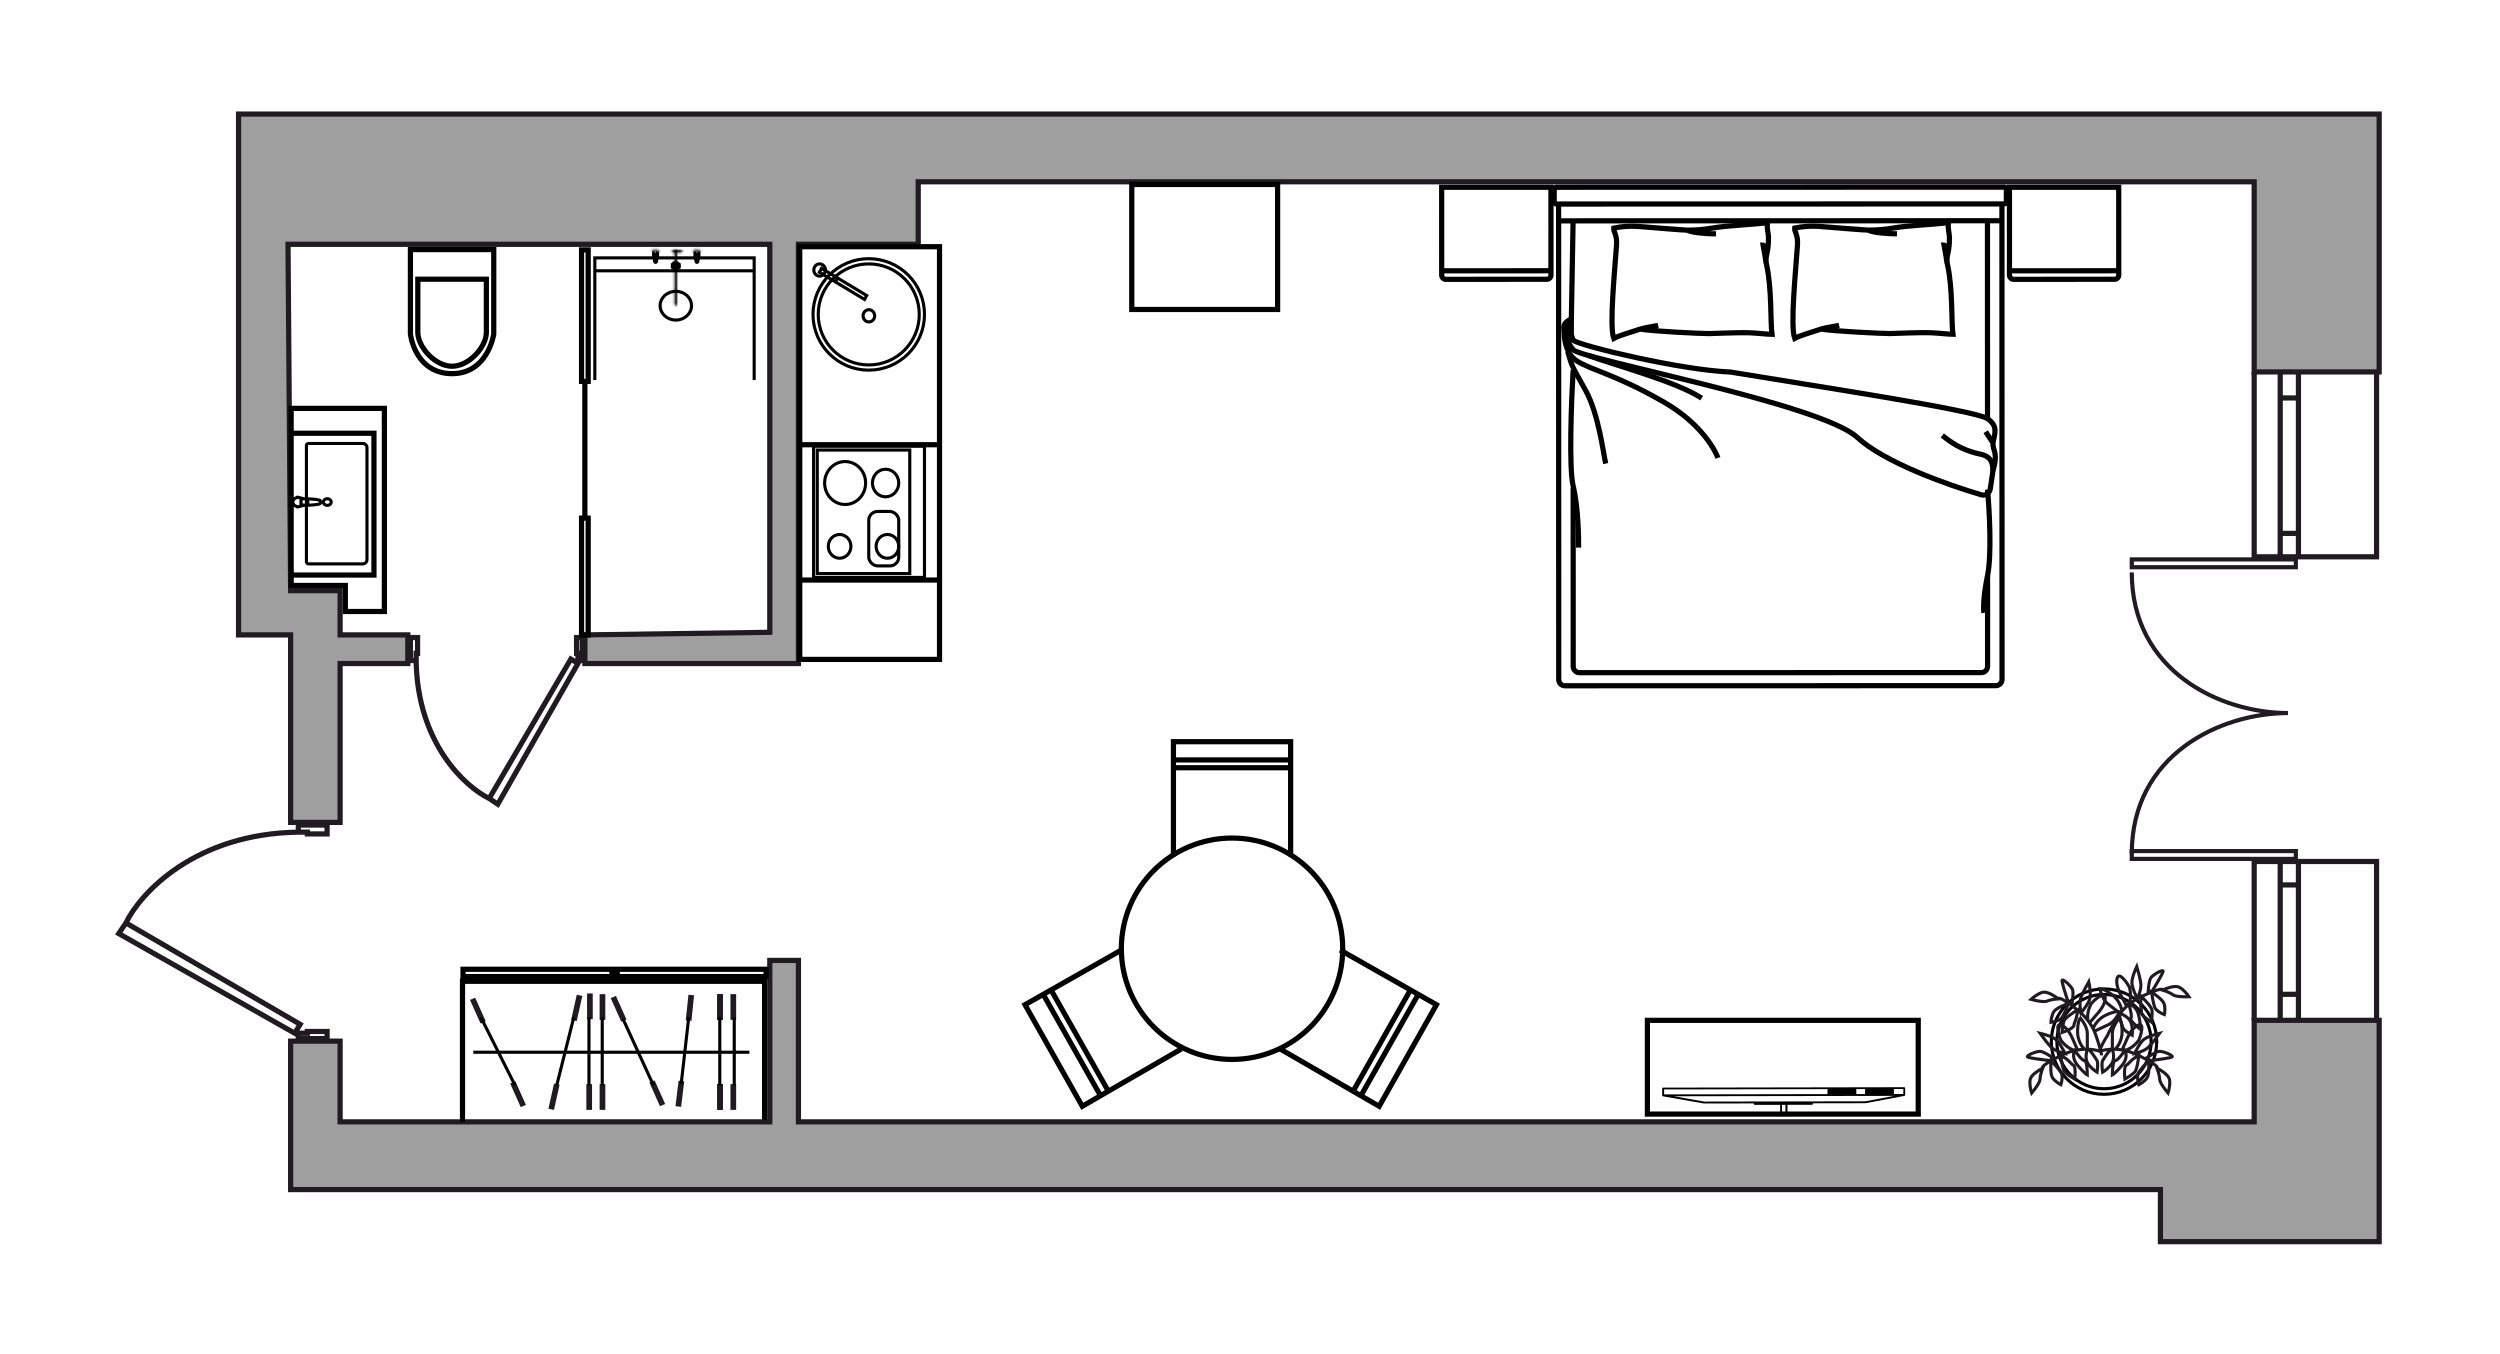 <?xml version="1.0" encoding="UTF-8"?>
<svg xmlns="http://www.w3.org/2000/svg" width="1200" height="650" viewBox="0 0 1200 650" fill="none">
  <g id="Room-2_205_k2">
    <g id="wall">
      <g id="Vector 1">
        <path d="M114.5 304.754H139.5V394.753H163.25V318.504H195.75V304.754H163.25V283.505H139.5L138.25 117.265H369.5V303.504L280.75 304.754V318.504H383.25V117.265H440.75V87.265H1082V178.515H1142V54.765H1082H440.75H114.5V304.754Z" fill="#9F9F9F"></path>
        <path d="M383.25 538.499H1082V489.752H1142V596H1037V570.999H997H150.75H139.5V538.499V499.751H163.25V538.499H369.5V461.002H383.25V538.499Z" fill="#9F9F9F"></path>
        <path d="M114.5 304.754H139.5V394.753H163.25V318.504H195.75V304.754H163.25V283.505H139.5L138.25 117.265H369.5V303.504L280.75 304.754V318.504H383.25V117.265H440.75V87.265H1082V178.515H1142V54.765H1082H440.75H114.5V304.754Z" stroke="#1F1B20" stroke-width="2.5"></path>
        <path d="M383.25 538.499H1082V489.752H1142V596H1037V570.999H997H150.75H139.5V538.499V499.751H163.25V538.499H369.5V461.002H383.25V538.499Z" stroke="#1F1B20" stroke-width="2.5"></path>
      </g>
      <path id="Vector 7" d="M1140.75 489.767V413.517H1082V489.767M1103.25 489.767V477.267M1103.25 413.517V424.767M1094.5 489.767V477.267M1094.5 413.517V424.767M1103.25 477.267H1094.5M1103.25 477.267V424.767M1094.5 477.267V424.767M1094.5 424.767H1103.25M1140.75 178.517V267.267H1082V178.517M1103.25 178.517V191.017M1103.25 267.267V256.017M1094.5 178.517V191.017M1094.5 267.267V256.017M1103.25 191.017H1094.5M1103.25 191.017V256.017M1094.5 191.017V256.017M1094.5 256.017H1103.25" stroke="#1F1B20" stroke-width="2.5"></path>
      <g id="Group 11">
        <path id="Union" fill-rule="evenodd" clip-rule="evenodd" d="M1103 267.517L1103 268.517L1103 272.267L1103 273.267L1102 273.267L1023.25 273.267L1022.25 273.267L1022.25 272.267L1022.25 268.517L1022.25 267.517L1023.25 267.517L1102 267.517L1103 267.517ZM1101 269.517L1024.25 269.517L1024.25 271.267L1101 271.267L1101 269.517ZM1103 407.517L1103 408.517L1103 412.267L1103 413.267L1102 413.267L1023.25 413.267L1022.25 413.267L1022.25 412.267L1022.25 408.517L1022.25 407.517L1023.25 407.517L1102 407.517L1103 407.517ZM1101 409.517L1024.25 409.517L1024.25 411.267L1101 411.267L1101 409.517Z" fill="#1F1B20"></path>
        <path id="Vector 23" d="M1023.25 274.766C1023.25 322.266 1065.75 342.267 1098.25 342.267C1065.75 342.267 1023.25 362.266 1023.25 409.766" stroke="#1F1B20" stroke-width="2"></path>
      </g>
      <path id="Vector 409" d="M199.75 317.052V313.603H200.438V306.017H197V317.052H197.688H199.75ZM199.75 317.052C200.3 356.776 223.354 377.741 234.812 383.258M234.812 383.258L238.938 386.017L277.438 318.431L274 316.362L234.812 383.258ZM279.5 306.017H276.75V313.603H277.438V317.052H279.5V306.017Z" stroke="#1F1B20" stroke-width="2.5"></path>
      <path id="Vector 378" d="M143.207 399.434H147.517V400.288H157V396.017H143.207V396.871V399.434ZM143.207 399.434C93.552 400.117 67.345 428.76 60.448 442.996M60.448 442.996L57 448.121L141.483 495.955L144.069 491.684L60.448 442.996ZM157 498.517V495.1H147.517V495.955H143.207V498.517H157Z" stroke="#1F1B20" stroke-width="2.5"></path>
      <g id="Group 581">
        <g id="Group 570">
          <g id="Group 524">
            <g id="Group 67">
              <path id="Vector 65" d="M960.926 97.885L960.985 326.115C960.985 327.772 959.642 329.115 957.985 329.116L751.191 329.169C749.534 329.169 748.191 327.826 748.19 326.169L748.132 97.939M960.926 97.885L748.132 97.939M960.926 97.885L962.057 97.885C962.609 97.885 963.057 97.437 963.056 96.884L963.055 90.818C963.055 90.266 962.607 89.819 962.055 89.819L747.019 89.873C746.466 89.874 746.019 90.321 746.019 90.874L746.02 96.94C746.021 97.492 746.468 97.94 747.021 97.939L748.132 97.939" stroke="black" stroke-width="2.5"></path>
              <path id="Vector 67" d="M960.929 105.95L748.134 106.005" stroke="black" stroke-width="2.5"></path>
              <path id="Vector 68" d="M755.085 106.003L754.229 154.4L754.23 160.201C754.23 160.515 754.279 160.826 754.376 161.124L755.099 163.362M953.982 105.952L954.007 200.954M755.117 234.166L755.139 319.893C755.14 321.55 756.483 322.893 758.14 322.893L951.038 322.843C952.695 322.843 954.037 321.5 954.037 319.843L954.026 276.238" stroke="black" stroke-width="2.5"></path>
              <path id="Vector 63" d="M809.804 110.471C814.427 110.47 817.944 110.144 821.963 109.474C830.359 108.075 838.167 108.091 848.428 106.876C847.931 109.379 848.889 112.253 848.889 114.046C848.891 122.126 847.061 122.478 847.931 126.959M809.804 110.471C807.463 110.471 794.17 109.303 786.353 108.684M809.804 110.471C812.12 111.665 818.837 112.261 823.701 112.26M809.804 110.471L797.644 109.578L786.353 108.684M795.919 156.182C794.132 156.603 789.081 157.359 787.234 157.977M787.234 157.977C780.903 160.093 777.426 160.961 774.592 162.461C772.436 156.38 775.032 130.696 775.932 117.649C776.284 112.55 774.378 111.327 774.578 109.486C778.536 108.686 781.998 108.424 786.353 108.684M787.234 157.977C793.644 159.041 816.05 160.125 820.444 160.124C823.213 160.124 833.996 159.495 840.216 159.756C843.866 159.91 848.784 160.483 850.545 160.483C849.757 154.657 850.539 138.61 847.931 126.959M847.931 126.959C847.158 125.167 847.153 117.631 846.285 117.631L847.931 126.959Z" stroke="black" stroke-width="2.5"></path>
              <path id="Vector 69" d="M896.658 110.449C901.281 110.448 904.798 110.122 908.818 109.452C917.213 108.054 925.021 108.069 935.282 106.854C934.785 109.357 935.743 112.231 935.744 114.024C935.746 122.104 933.916 122.456 934.785 126.937M896.658 110.449C894.317 110.449 881.024 109.281 873.207 108.662M896.658 110.449C898.975 111.643 905.692 112.239 910.556 112.238M896.658 110.449L884.498 109.556L873.207 108.662M882.773 156.16C880.987 156.581 875.936 157.337 874.088 157.955M874.088 157.955C867.758 160.071 864.28 160.939 861.446 162.439C859.29 156.358 861.887 130.674 862.787 117.627C863.138 112.528 861.233 111.306 861.433 109.464C865.39 108.664 868.853 108.402 873.207 108.662M874.088 157.955C880.499 159.019 902.905 160.103 907.299 160.102C910.067 160.102 920.851 159.473 927.07 159.734C930.72 159.888 935.639 160.461 937.399 160.461C936.612 154.635 937.394 138.588 934.785 126.937M934.785 126.937C934.013 125.145 934.008 117.609 933.139 117.609L934.785 126.937Z" stroke="black" stroke-width="2.5"></path>
              <g id="Group 66">
                <path id="Vector 71" d="M956.613 212.605C957.481 208.124 959.217 204.538 954.004 200.955C948.051 196.861 868.014 184.844 830.665 178.58C807.214 177.69 759.267 166.23 755.097 163.363C751.757 161.067 752.652 156.89 754.033 154.244C754.234 153.86 753.743 153.306 753.358 153.505V153.505C752.2 154.103 750.058 155.836 750.753 157.987C751.622 160.675 751.623 163.364 755.098 167.844C758.574 172.325 874.096 193.805 891.471 209.933C904.325 221.864 934.51 232.667 951.116 237.53C953.014 238.086 955.044 236.656 955.312 234.696C955.701 231.858 956.265 228.226 956.617 226.049C959.22 217.086 956.614 217.086 956.613 212.605ZM956.613 212.605L953.138 207.229" stroke="black" stroke-width="2.5"></path>
                <path id="Vector 72" d="M750.751 157.986C750.752 162.169 751.275 169.637 756.834 173.221C763.784 177.7 775.075 179.49 798.53 192.928C817.293 203.678 823.724 217.12 824.593 219.808" stroke="black" stroke-width="2.5"></path>
                <path id="Vector 73" d="M762.046 170.53C775.076 175.307 804.956 183.246 816.77 191.13" stroke="black" stroke-width="2.5"></path>
                <path id="Vector 74" d="M752.49 168.74C755.098 177.702 754.924 176.089 761.18 187.559C767.437 199.029 769.584 217.73 770.743 222.51" stroke="black" stroke-width="2.5"></path>
                <path id="Vector 75" d="M755.1 177.702C754.236 192.64 753.028 224.666 755.115 233.269C757.723 244.023 757.727 259.26 757.728 262.845" stroke="black" stroke-width="2.5"></path>
                <path id="Vector 76" d="M956.618 226.048C956.328 224.256 957.188 219.355 950.536 217.984C940.981 216.014 935.769 211.714 932.294 209.026" stroke="black" stroke-width="2.5"></path>
                <path id="Vector 77" d="M954.015 235.012C954.886 244.572 956.108 266.201 954.026 276.239C951.944 286.278 952.003 292.372 952.293 294.164" stroke="black" stroke-width="2.5"></path>
              </g>
            </g>
          </g>
          <path id="Vector 349" d="M692.01 129.982L692 89.895L744.448 89.877L744.458 129.964M692.01 129.982L692.011 132.072C692.011 133.177 692.907 134.072 694.011 134.072L742.46 134.055C743.564 134.055 744.459 133.159 744.459 132.055L744.458 129.964M692.01 129.982L744.458 129.964" stroke="black" stroke-width="2.5"></path>
          <path id="Vector 350" d="M964.551 129.982L964.541 89.895L1016.99 89.877L1017 129.964M964.551 129.982L964.552 132.072C964.552 133.177 965.448 134.072 966.552 134.072L1015 134.055C1016.11 134.055 1017 133.159 1017 132.055L1017 129.964M964.551 129.982L1017 129.964" stroke="black" stroke-width="2.5"></path>
        </g>
        <g id="Group 525">
          <path id="Vector 422" d="M619.5 411.017V368.517M563.25 411.017V368.517M619.5 364.767V356.017H563.25V364.767M619.5 364.767H563.25M619.5 364.767V368.517M563.25 364.767V368.517M619.5 368.517H563.25" stroke="black" stroke-width="2.5"></path>
          <circle id="Ellipse 1" cx="54.375" cy="54.375" r="53.125" transform="matrix(-1 0 0 1 645.75 401.017)" stroke="black" stroke-width="2.5"></circle>
          <path id="Vector 420" d="M643.25 456.017L677 475.172M614.5 503.517L649.5 523.78M653.25 525.951L662 531.017L689.5 482.267L680.75 477.301M653.25 525.951L680.75 477.301M653.25 525.951L649.5 523.78M680.75 477.301L677 475.172M649.5 523.78L677 475.172" stroke="black" stroke-width="2.5"></path>
          <path id="Vector 421" d="M538.25 456.017L504.5 475.172M567 503.517L532 523.78M528.25 525.951L519.5 531.017L492 482.267L500.75 477.301M528.25 525.951L500.75 477.301M528.25 525.951L532 523.78M500.75 477.301L504.5 475.172M532 523.78L504.5 475.172" stroke="black" stroke-width="2.5"></path>
        </g>
        <g id="Group 542">
          <path id="Vector" d="M857.539 535.913C857.789 535.913 857.987 535.716 857.987 535.468L857.978 530.319L869.762 530.298C870.013 530.298 870.211 530.103 870.21 529.853L870.21 529.587L895.394 529.543C895.411 529.543 895.411 529.526 895.43 529.526C895.447 529.526 895.466 529.543 895.466 529.543L914.106 526.031C914.16 526.012 914.177 525.977 914.212 525.958C914.266 525.923 914.321 525.906 914.356 525.871C914.392 525.817 914.41 525.764 914.429 525.71C914.446 525.675 914.481 525.64 914.481 525.586L914.475 522.301C914.475 522.053 914.278 521.857 914.025 521.858L798.289 522.061C798.039 522.061 797.841 522.257 797.841 522.505L797.847 525.79C797.847 525.844 797.883 525.879 797.901 525.914C797.92 525.968 797.92 526.021 797.973 526.075C798.01 526.127 798.063 526.145 798.117 526.162C798.153 526.18 798.19 526.234 798.225 526.234L817.864 529.679C817.883 529.679 817.901 529.662 817.901 529.662C817.918 529.662 817.918 529.679 817.937 529.679L841.827 529.637L841.827 529.903C841.828 530.153 842.026 530.347 842.277 530.346L854.475 530.325L854.484 535.475C854.484 535.723 854.683 535.918 854.934 535.918C855.186 535.917 855.382 535.721 855.382 535.473L855.373 530.323L857.008 530.32L857.017 535.47C857.089 535.718 857.288 535.914 857.539 535.913ZM818.007 528.755L803.471 526.206L909.147 526.021L895.355 528.62L869.759 528.665L857.507 528.686L854.957 528.691L842.293 528.713L818.007 528.755ZM913.601 525.109L798.78 525.31L798.776 522.929L913.597 522.728L913.601 525.109Z" fill="black"></path>
          <path id="Rectangle 255" d="M909.065 522.448L895.239 522.472L895.244 525.379L909.071 525.355L909.065 522.448Z" fill="black"></path>
          <path id="Rectangle 256" d="M891.029 522.479L877.202 522.504L877.208 525.411L891.034 525.387L891.029 522.479Z" fill="black"></path>
        </g>
        <rect id="Rectangle 257" x="-1.25" y="1.25" width="130" height="45" transform="matrix(-1 0 0 1 919.5 488.517)" stroke="black" stroke-width="2.5"></rect>
        <rect id="Rectangle 258" x="-1.25" y="1.25" width="70" height="60" transform="matrix(-1 0 0 1 612 87.299)" stroke="black" stroke-width="2.5"></rect>
        <g id="kitchen">
          <path id="Vector 31" d="M450.969 118.422L450.969 316.517H383.88L383.88 118.422H414.924L450.969 118.422Z" stroke="black" stroke-width="2.5"></path>
          <circle id="Ellipse 4" cx="27.5" cy="27.5" r="26.75" transform="matrix(0 1 1 0 389.5 123.422)" stroke="black" stroke-width="1.5"></circle>
          <path id="Ellipse 5" d="M417 175.172C430.392 175.172 441.25 164.315 441.25 150.922C441.25 137.529 430.392 126.672 417 126.672C403.607 126.672 392.75 137.529 392.75 150.922C392.75 164.315 403.607 175.172 417 175.172Z" stroke="black" stroke-width="1.5"></path>
          <path id="Ellipse 6" d="M417.063 154.522C418.569 154.522 419.844 153.239 419.844 151.587C419.844 149.936 418.569 148.652 417.063 148.652C415.557 148.652 414.282 149.936 414.282 151.587C414.282 153.239 415.557 154.522 417.063 154.522Z" stroke="black" stroke-width="1.5"></path>
          <g id="Group 54">
            <rect id="Rectangle 12" x="0.75" y="0.75" width="62.99" height="53.23" transform="matrix(0 1 1 0 389.77 213.422)" stroke="black" stroke-width="1.5"></rect>
            <rect id="Rectangle 13" x="0.75" y="0.75" width="59.305" height="44.403" transform="matrix(0 1 1 0 391.535 215.263)" stroke="black" stroke-width="1.5"></rect>
            <path id="Ellipse 7" d="M405.659 242.154C411.066 242.154 415.502 237.57 415.502 231.848C415.502 226.126 411.066 221.543 405.659 221.543C400.253 221.543 395.816 226.126 395.816 231.848C395.816 237.57 400.253 242.154 405.659 242.154Z" stroke="black" stroke-width="1.5"></path>
            <path id="Ellipse 8" d="M425.08 238.471C428.536 238.471 431.392 235.537 431.392 231.851C431.392 228.164 428.536 225.23 425.08 225.23C421.623 225.23 418.768 228.164 418.768 231.851C418.768 235.537 421.623 238.471 425.08 238.471Z" stroke="black" stroke-width="1.5"></path>
            <path id="Ellipse 10" d="M425.961 267.951C428.93 267.951 431.391 265.43 431.391 262.252C431.391 259.074 428.93 256.552 425.961 256.552C422.993 256.552 420.532 259.074 420.532 262.252C420.532 265.43 422.993 267.951 425.961 267.951Z" stroke="black" stroke-width="1.5"></path>
            <path id="Ellipse 9" d="M403.011 267.951C405.98 267.951 408.441 265.43 408.441 262.252C408.441 259.074 405.98 256.552 403.011 256.552C400.043 256.552 397.582 259.074 397.582 262.252C397.582 265.43 400.043 267.951 403.011 267.951Z" stroke="black" stroke-width="1.5"></path>
            <rect id="Rectangle 14" x="0.75" y="0.75" width="26.139" height="14.389" rx="4.25" transform="matrix(0 1 1 0 416.253 244.744)" stroke="black" stroke-width="1.5"></rect>
          </g>
          <g id="Group 46">
            <path id="Ellipse 14" d="M393.406 132.542C394.912 132.542 396.187 131.258 396.187 129.607C396.187 127.955 394.912 126.672 393.406 126.672C391.9 126.672 390.625 127.955 390.625 129.607C390.625 131.258 391.9 132.542 393.406 132.542Z" stroke="black" stroke-width="1.5"></path>
            <rect id="Rectangle 58" x="0.279" y="1.043" width="2.147" height="25.276" transform="matrix(-0.484 0.875 0.857 0.516 393.586 128.024)" stroke="black" stroke-width="1.5"></rect>
            <path id="Vector 55" d="M402.009 133.293L401.126 135.135" stroke="black" stroke-width="1.5"></path>
          </g>
          <line id="Line 529" y1="-1.25" x2="67.089" y2="-1.25" transform="matrix(1 0 0 -1 383.881 212.219)" stroke="black" stroke-width="2.5"></line>
          <path id="Line 531" d="M384.028 278.422H452" stroke="black" stroke-width="2.5"></path>
        </g>
        <g id="Group 411">
          <path id="Vector 249" d="M222 538.517V504.085V471.017H367V489.094V537.635" stroke="black" stroke-width="2.5"></path>
          <g id="Group 376">
            <path id="Rectangle 266" d="M346.978 477.185H344.247V489.53H346.978V477.185Z" fill="#1F1B20"></path>
            <path id="Rectangle 278" d="M346.978 477.185H344.247V489.53H346.978V477.185Z" fill="#1F1B20"></path>
            <path id="Rectangle 280" d="M353.349 477.185H350.618V489.53H353.349V477.185Z" fill="#1F1B20"></path>
            <rect id="Rectangle 270" width="2.73" height="12.345" transform="matrix(-1 0 0 1 284.522 476.855)" fill="#1F1B20"></rect>
            <path id="Rectangle 286" d="M290.551 477.19H287.82V489.536H290.551V477.19Z" fill="#1F1B20"></path>
            <path id="Rectangle 267" d="M346.978 520.395H344.247V532.74H346.978V520.395Z" fill="#1F1B20"></path>
            <path id="Rectangle 279" d="M346.978 520.395H344.247V532.74H346.978V520.395Z" fill="#1F1B20"></path>
            <path id="Rectangle 281" d="M353.349 520.395H350.618V532.74H353.349V520.395Z" fill="#1F1B20"></path>
            <path id="Rectangle 271" d="M290.551 520.4H287.82V532.745H290.551V520.4Z" fill="#1F1B20"></path>
            <path id="Rectangle 287" d="M284.18 520.4H281.449V532.745H284.18V520.4Z" fill="#1F1B20"></path>
            <path id="Rectangle 268" d="M311.709 519.651L314.214 518.598L319.284 529.924L316.779 530.977L311.709 519.651Z" fill="#1F1B20"></path>
            <path id="Rectangle 275" d="M244.869 520.07L247.374 519.018L252.444 530.344L249.939 531.396L244.869 520.07Z" fill="#1F1B20"></path>
            <path id="Rectangle 276" d="M263.247 532.183L265.916 532.741L268.602 520.673L265.933 520.115L263.247 532.183Z" fill="#1F1B20"></path>
            <path id="Rectangle 282" d="M324.226 530.976L326.937 531.287L328.435 519.027L325.723 518.716L324.226 530.976Z" fill="#1F1B20"></path>
            <path id="Rectangle 277" d="M274.169 489.533L276.838 490.09L279.523 478.022L276.854 477.465L274.169 489.533Z" fill="#1F1B20"></path>
            <path id="Rectangle 283" d="M329.168 489.754L331.885 490.02L333.162 477.737L330.446 477.471L329.168 489.754Z" fill="#1F1B20"></path>
            <path id="Rectangle 269" d="M293.139 479.088L295.644 478.035L300.714 489.361L298.209 490.414L293.139 479.088Z" fill="#1F1B20"></path>
            <path id="Rectangle 274" d="M225.589 479.958L228.094 478.905L233.164 490.231L230.659 491.284L225.589 479.958Z" fill="#1F1B20"></path>
            <path id="Vector 236" d="M352.439 520.947V488.32M359.72 505.075H227.186M313.647 520.947L299.085 489.202M289.074 520.947V488.32M282.703 520.947V488.32M267.231 520.947L275.422 488.32M247.208 520.947L230.826 488.32M345.501 520.947V488.32M326.956 520.396L330.596 488.32" stroke="black" stroke-width="1.5"></path>
          </g>
        </g>
        <g id="Group 569">
          <path id="Vector 91" d="M285.515 182.423V129.982M361.999 182.423V129.982M285.515 129.982V123.785H361.999V129.982M285.515 129.982H361.999" stroke="black" stroke-width="1.5"></path>
          <g id="Group 125">
            <g id="Group 124">
              <circle id="Ellipse 24" cx="2.363" cy="2.363" r="1.25" transform="matrix(1 0 0 -1 321.996 129.964)" stroke="black" stroke-width="2.226"></circle>
              <path id="Ellipse 25" d="M324.527 127.602C324.527 127.51 324.452 127.435 324.359 127.435C324.266 127.435 324.191 127.51 324.191 127.602C324.191 127.695 324.266 127.77 324.359 127.77C324.452 127.77 324.527 127.695 324.527 127.602Z" stroke="black" stroke-width="2.5"></path>
            </g>
            <path id="Vector 92" d="M321.996 127.6H322.941M325.777 127.6H326.722" stroke="black" stroke-width="2.5"></path>
          </g>
          <path id="Ellipse 26" d="M331.931 146.73C331.931 142.976 328.615 139.832 324.395 139.832C320.176 139.832 316.859 142.976 316.859 146.73C316.859 150.485 320.176 153.629 324.395 153.629C328.615 153.629 331.931 150.485 331.931 146.73Z" stroke="black" stroke-width="1.5"></path>
          <g id="Rectangle 138">
            <mask id="path-71-inside-1_70_3634" fill="white">
              <path d="M323.757 146.093C323.757 146.445 324.042 146.73 324.394 146.73V146.73C324.746 146.73 325.032 146.445 325.032 146.093V119.961H323.757V146.093Z"></path>
            </mask>
            <path d="M325.032 119.961V118.461H326.532V119.961H325.032ZM323.757 119.961H322.257V118.461H323.757V119.961ZM323.532 146.093V119.961H326.532V146.093H323.532ZM325.032 121.461H323.757V118.461H325.032V121.461ZM325.257 119.961V146.093H322.257V119.961H325.257ZM324.394 145.23C323.918 145.23 323.532 145.617 323.532 146.093H326.532C326.532 147.274 325.575 148.23 324.394 148.23V145.23ZM324.394 148.23C323.214 148.23 322.257 147.274 322.257 146.093H325.257C325.257 145.617 324.871 145.23 324.394 145.23V148.23Z" fill="black" mask="url(#path-71-inside-1_70_3634)"></path>
          </g>
          <path id="Vector 283" d="M280.735 248.71H282.328V304.799H279.141V249.347V248.71H280.735ZM280.735 248.71V183.061M280.735 183.061H282.328V119.961H279.141V183.061H280.735Z" stroke="black" stroke-width="2.5"></path>
          <g id="Rectangle 139">
            <mask id="path-74-inside-2_70_3634" fill="white">
              <path d="M322.482 120.598C322.482 120.95 322.768 121.235 323.12 121.235H326.944C327.296 121.235 327.581 120.95 327.581 120.598V120.598C327.581 120.246 327.296 119.961 326.944 119.961H323.12C322.768 119.961 322.482 120.246 322.482 120.598V120.598Z"></path>
            </mask>
            <path d="M323.12 118.735H326.944V123.735H323.12V118.735ZM326.944 122.461H323.12V117.461H326.944V122.461ZM323.12 122.461C324.148 122.461 324.982 121.627 324.982 120.598H319.982C319.982 118.865 321.387 117.461 323.12 117.461V122.461ZM325.081 120.598C325.081 121.627 325.915 122.461 326.944 122.461V117.461C328.677 117.461 330.081 118.865 330.081 120.598H325.081ZM326.944 118.735C325.915 118.735 325.081 119.569 325.081 120.598H330.081C330.081 122.331 328.677 123.735 326.944 123.735V118.735ZM323.12 123.735C321.387 123.735 319.982 122.331 319.982 120.598H324.982C324.982 119.569 324.148 118.735 323.12 118.735V123.735Z" fill="black" mask="url(#path-74-inside-2_70_3634)"></path>
          </g>
          <g id="Group 126">
            <g id="Rectangle 140">
              <mask id="path-76-inside-3_70_3634" fill="white">
                <path d="M332.631 120.272C332.631 120.533 332.842 120.744 333.103 120.744H335.939C336.2 120.744 336.412 120.533 336.412 120.272V120.272C336.412 120.011 336.2 119.799 335.939 119.799H333.103C332.842 119.799 332.631 120.011 332.631 120.272V120.272Z"></path>
              </mask>
              <path d="M333.103 119.244H335.939V122.244H333.103V119.244ZM335.939 121.299H333.103V118.299H335.939V121.299ZM333.103 121.299C333.671 121.299 334.131 120.839 334.131 120.272H331.131C331.131 119.182 332.014 118.299 333.103 118.299V121.299ZM334.912 120.272C334.912 120.839 335.372 121.299 335.939 121.299V118.299C337.029 118.299 337.912 119.182 337.912 120.272H334.912ZM335.939 119.244C335.372 119.244 334.912 119.704 334.912 120.272H337.912C337.912 121.361 337.029 122.244 335.939 122.244V119.244ZM333.103 122.244C332.014 122.244 331.131 121.361 331.131 120.272H334.131C334.131 119.704 333.671 119.244 333.103 119.244V122.244Z" fill="black" mask="url(#path-76-inside-3_70_3634)"></path>
            </g>
            <path id="Vector 94" d="M333.576 120.745V123.581C333.576 123.896 333.765 124.526 334.521 124.526C335.278 124.526 335.467 123.896 335.467 123.581V120.745" stroke="black" stroke-width="1.5"></path>
            <path id="Vector 95" d="M334.047 124.998L334.048 122.163H334.993L334.992 124.998C334.992 125.313 334.992 125.944 334.52 125.944C334.047 125.944 334.047 125.313 334.047 124.998Z" stroke="black" stroke-width="1.5"></path>
          </g>
          <g id="Group 127">
            <g id="Rectangle 140_2">
              <mask id="path-80-inside-4_70_3634" fill="white">
                <path d="M312.779 120.272C312.779 120.533 312.991 120.744 313.252 120.744H316.088C316.349 120.744 316.56 120.533 316.56 120.272V120.272C316.56 120.011 316.349 119.799 316.088 119.799H313.252C312.991 119.799 312.779 120.011 312.779 120.272V120.272Z"></path>
              </mask>
              <path d="M313.252 119.244H316.088V122.244H313.252V119.244ZM316.088 121.299H313.252V118.299H316.088V121.299ZM313.252 121.299C313.819 121.299 314.279 120.839 314.279 120.272H311.279C311.279 119.182 312.162 118.299 313.252 118.299V121.299ZM315.06 120.272C315.06 120.839 315.52 121.299 316.088 121.299V118.299C317.177 118.299 318.06 119.182 318.06 120.272H315.06ZM316.088 119.244C315.52 119.244 315.06 119.704 315.06 120.272H318.06C318.06 121.361 317.177 122.244 316.088 122.244V119.244ZM313.252 122.244C312.162 122.244 311.279 121.361 311.279 120.272H314.279C314.279 119.704 313.819 119.244 313.252 119.244V122.244Z" fill="black" mask="url(#path-80-inside-4_70_3634)"></path>
            </g>
            <path id="Vector 94_2" d="M313.725 120.745V123.581C313.725 123.896 313.914 124.526 314.67 124.526C315.426 124.526 315.615 123.896 315.615 123.581V120.745" stroke="black" stroke-width="1.5"></path>
            <path id="Vector 95_2" d="M314.195 124.998L314.196 122.163H315.141L315.14 124.998C315.14 125.313 315.14 125.944 314.669 125.944C314.195 125.944 314.195 125.313 314.195 124.998Z" stroke="black" stroke-width="1.5"></path>
          </g>
        </g>
        <g id="Group 532">
          <path id="Vector 73_2" d="M237 119.799H197V160.445C197 160.498 197.004 160.549 197.013 160.602C198.005 166.626 202.343 179.349 217 179.349C231.633 179.349 235.981 165.711 236.983 160.615C236.995 160.553 237 160.493 237 160.43V119.799Z" stroke="black" stroke-width="2.5"></path>
          <path id="Ellipse 21" d="M200.55 159.549C200.55 162.928 202.538 167.008 205.713 170.288C208.88 173.559 213.002 175.799 217 175.799C220.998 175.799 225.119 173.559 228.286 170.288C231.462 167.008 233.45 162.928 233.45 159.549V134.022H200.55V159.549Z" stroke="black" stroke-width="2.5"></path>
        </g>
        <g id="Group 530">
          <g id="Group 127_2">
            <g id="Group 122">
              <g id="Group 70">
                <path id="Vector 72_2" d="M174.147 212.865H148.085C147.532 212.865 147.085 213.312 147.085 213.865L147.085 269.658C147.085 270.21 147.532 270.658 148.085 270.658H174.147C175.252 270.658 176.147 269.762 176.147 268.658L176.147 214.865C176.147 213.76 175.252 212.865 174.147 212.865Z" stroke="black" stroke-width="1.5"></path>
                <path id="Ellipse 20" d="M157.1 242.573C155.954 242.573 155.192 241.774 155.192 240.98C155.192 240.187 155.954 239.387 157.1 239.387C158.245 239.387 159.008 240.187 159.008 240.98C159.008 241.774 158.245 242.573 157.1 242.573Z" stroke="black" stroke-width="1.5"></path>
              </g>
              <path id="Vector 89" d="M145.797 239.418C145.268 239.418 144.696 239.765 144.476 239.939V242.022L145.797 242.542M145.797 239.418C146.457 239.418 147.778 239.418 147.778 240.98C147.778 242.23 146.457 242.542 145.797 242.542M145.797 239.418L142.824 238.637L141.173 239.418L140.348 240.98L141.173 242.542L142.824 243.323L145.797 242.542M145.797 239.418C146.193 239.418 151.906 239.418 153.557 240.199C153.833 240.46 154.218 241.136 153.557 241.761C152.897 242.386 147.558 242.542 145.797 242.542" stroke="black" stroke-width="1.5"></path>
            </g>
            <path id="Vector 90" d="M139.75 276.017L139.75 207.964H179.5V276.017H139.75ZM139.75 196.017H184.5V293.517L165.75 293.517V281.017H139.75L139.75 196.017Z" stroke="black" stroke-width="2.5"></path>
          </g>
        </g>
        <g id="Group 509">
          <g id="Group 507">
            <circle id="Ellipse 47" cx="23.375" cy="23.375" r="22.625" transform="matrix(-1 0 0 1 1033.3 476.596)" stroke="black" stroke-width="1.5"></circle>
            <circle id="Ellipse 48" cx="26.046" cy="26.046" r="25.296" transform="matrix(-1 0 0 1 1035.97 473.924)" stroke="black" stroke-width="1.5"></circle>
          </g>
          <g id="Group 508">
            <path id="Vector 250" d="M1026.62 506.649C1026.4 508.875 1025.69 513.595 1024.62 514.663C1023.55 515.732 1021.06 517.335 1019.94 518.003C1019.72 515.999 1019.54 511.858 1020.61 511.324C1021.95 510.656 1022.61 508.653 1026.62 506.649ZM1026.62 506.649C1025.95 506.312 1025.28 506.008 1024.62 505.735M1026.62 506.649C1027.8 507.239 1028.83 507.776 1029.73 508.264M1035.3 512.66C1037.08 513.55 1040.78 515.866 1041.31 518.003C1041.85 520.14 1041.09 523.346 1040.65 524.681C1039.31 523.123 1036.64 519.606 1036.64 518.003C1036.64 516.4 1035.75 513.773 1035.3 512.66ZM1035.3 512.66C1035.82 512.487 1035.46 511.541 1031.3 509.137M1031.3 509.137C1031.52 511.202 1031.7 515.732 1030.63 517.335C1029.56 518.938 1027.51 520.229 1026.62 520.674C1026.18 519.338 1025.55 516.266 1026.62 514.663C1027.69 513.061 1030.18 510.312 1031.3 509.137ZM1031.3 509.137C1034.86 508.753 1042.12 507.851 1042.65 507.317C1043.32 506.649 1038.64 504.646 1036.64 504.646C1035.04 504.646 1031.37 507.058 1029.73 508.264M1031.3 509.137C1030.83 508.865 1030.31 508.575 1029.73 508.264M1019.94 504.253C1020.61 505.275 1021.28 508.118 1018.61 511.324C1015.94 514.53 1014.38 515.777 1013.93 515.999C1013.93 513.712 1014.2 509.137 1015.27 509.137C1016.34 509.137 1018.83 505.881 1019.94 504.253ZM1019.94 504.253C1022.39 503.494 1024.62 501.974 1026.62 499.303C1027.29 497.967 1029.58 490.971 1026.62 491.956C1024.62 492.624 1022.61 495.073 1021.28 497.967L1018.61 503.989M1019.94 504.253C1019.49 504.152 1019.04 504.065 1018.61 503.989M1019.94 504.253C1021.43 504.586 1023 505.067 1024.62 505.735M1013.93 503.617C1011.21 503.656 1009.1 504.155 1007.92 504.646C1006.74 504.155 1004.63 503.656 1001.91 503.617M1013.93 503.617C1014.38 504.85 1015 507.851 1013.93 509.988C1012.86 512.126 1010.37 513.996 1009.26 514.663C1009.03 513.206 1008.72 510.06 1009.26 509.137C1009.93 507.985 1012.6 503.599 1013.93 503.617ZM1013.93 503.617C1014.36 503.611 1014.81 503.616 1015.27 503.634M1013.93 503.617C1013.93 502.179 1013.93 498.635 1013.93 495.964C1013.93 493.292 1016.16 489.953 1017.27 488.617C1017.72 489.062 1018.61 491.021 1018.61 495.296C1018.61 499.57 1016.38 502.636 1015.27 503.634M1015.27 503.634C1016.31 503.677 1017.43 503.788 1018.61 503.989M1024.62 505.735C1026.18 505.372 1029.69 504.245 1031.3 502.642C1032.9 501.039 1035.53 497.522 1036.64 495.964C1034.64 496.409 1030.23 497.7 1028.63 499.303C1027.02 500.906 1025.29 504.259 1024.62 505.735ZM989.222 506.649C989.445 508.875 990.157 513.595 991.226 514.663C992.294 515.732 994.787 517.335 995.9 518.003C996.123 515.999 996.301 511.858 995.233 511.324C993.897 510.656 993.229 508.653 989.222 506.649ZM989.222 506.649C989.897 506.312 990.566 506.008 991.226 505.735M989.222 506.649C988.043 507.239 987.011 507.776 986.11 508.264M980.54 512.66C978.759 513.55 975.063 515.866 974.529 518.003C973.995 520.14 974.752 523.346 975.197 524.681C976.533 523.123 979.204 519.606 979.204 518.003C979.204 516.4 980.095 513.773 980.54 512.66ZM980.54 512.66C980.023 512.487 980.387 511.541 984.547 509.137M984.547 509.137C984.324 511.202 984.146 515.732 985.215 517.335C986.283 518.938 988.331 520.229 989.222 520.674C989.667 519.338 990.29 516.266 989.222 514.663C988.153 513.061 985.66 510.312 984.547 509.137ZM984.547 509.137C980.985 508.753 973.728 507.851 973.194 507.317C972.526 506.649 977.201 504.646 979.204 504.646C980.807 504.646 984.476 507.058 986.11 508.264M984.547 509.137C985.018 508.865 985.538 508.575 986.11 508.264M995.9 504.253C995.233 505.275 994.565 508.118 997.236 511.324C999.908 514.53 1001.47 515.777 1001.91 515.999C1001.91 513.712 1001.64 509.137 1000.58 509.137C999.507 509.137 997.014 505.881 995.9 504.253ZM995.9 504.253C993.452 503.494 991.226 501.974 989.222 499.303C988.554 497.967 986.266 490.971 989.222 491.956C991.226 492.624 993.229 495.073 994.565 497.967L997.236 503.989M995.9 504.253C996.353 504.152 996.799 504.065 997.236 503.989M995.9 504.253C994.411 504.586 992.844 505.067 991.226 505.735M1001.91 503.617C1001.47 504.85 1000.84 507.851 1001.91 509.988C1002.98 512.126 1005.47 513.996 1006.59 514.663C1006.81 513.206 1007.12 510.06 1006.59 509.137C1005.92 507.985 1003.25 503.599 1001.91 503.617ZM1001.91 503.617C1001.48 503.611 1001.04 503.616 1000.58 503.634M1001.91 503.617C1001.91 502.179 1001.91 498.635 1001.91 495.964C1001.91 493.292 999.685 489.953 998.572 488.617C998.127 489.062 997.236 491.021 997.236 495.296C997.236 499.57 999.462 502.636 1000.58 503.634M1000.58 503.634C999.53 503.677 998.412 503.788 997.236 503.989M991.226 505.735C989.667 505.372 986.15 504.245 984.547 502.642C982.944 501.039 980.317 497.522 979.204 495.964C981.208 496.409 985.616 497.7 987.218 499.303C988.821 500.906 990.558 504.259 991.226 505.735Z" stroke="#1F1B20" stroke-width="1.5"></path>
            <path id="Vector 251" d="M1027.88 478.35C1029.49 479.899 1032.76 483.374 1032.95 484.874C1033.13 486.375 1032.85 489.325 1032.69 490.613C1030.97 489.551 1027.61 487.135 1027.84 485.964C1028.14 484.501 1026.98 482.739 1027.88 478.35ZM1027.88 478.35C1027.2 478.672 1026.54 479.011 1025.92 479.361M1027.88 478.35C1029.07 477.786 1030.13 477.306 1031.07 476.899M1037.97 475.232C1039.77 474.381 1043.87 472.903 1045.88 473.803C1047.89 474.702 1049.95 477.277 1050.72 478.452C1048.67 478.54 1044.26 478.47 1043 477.48C1041.73 476.49 1039.12 475.569 1037.97 475.232ZM1037.97 475.232C1038.15 474.718 1037.18 474.42 1032.72 476.209M1032.72 476.209C1034.48 477.308 1038.16 479.965 1038.76 481.796C1039.36 483.626 1039.11 486.034 1038.91 487.01C1037.59 486.535 1034.78 485.128 1034.18 483.298C1033.58 481.468 1032.96 477.809 1032.72 476.209ZM1032.72 476.209C1034.62 473.17 1038.39 466.904 1038.3 466.154C1038.19 465.216 1033.73 467.657 1032.49 469.233C1031.5 470.493 1031.13 474.869 1031.07 476.899M1032.72 476.209C1032.22 476.411 1031.67 476.641 1031.07 476.899M1021.87 482.124C1023.09 482.229 1025.74 483.46 1026.61 487.54C1027.48 491.621 1027.5 493.617 1027.4 494.104C1025.6 492.692 1022.17 489.657 1022.83 488.817C1023.49 487.976 1022.46 484.004 1021.87 482.124ZM1021.87 482.124C1022.78 479.728 1022.96 477.039 1022.1 473.813C1021.46 472.463 1017.37 466.344 1016.32 469.277C1015.61 471.266 1016.3 474.354 1017.75 477.191L1020.84 483.011M1021.87 482.124C1021.51 482.417 1021.17 482.714 1020.84 483.011M1021.87 482.124C1023.05 481.158 1024.4 480.222 1025.92 479.361M1017.66 486.459C1016.01 488.625 1011.98 495.728 1011.64 496.957C1010.4 498.852 1007.92 503.043 1007.92 504.646M1017.66 486.459C1018.9 486.87 1021.65 488.233 1022.67 490.393C1023.69 492.553 1023.62 495.669 1023.46 496.957C1022.18 496.232 1019.51 494.534 1019.11 493.545C1018.62 492.308 1016.82 487.498 1017.66 486.459ZM1017.66 486.459C1017.92 486.116 1018.2 485.769 1018.5 485.419M1017.66 486.459C1016.53 485.571 1013.74 483.382 1011.64 481.733C1009.54 480.083 1008.28 476.27 1007.92 474.57C1008.55 474.495 1010.64 475.004 1014 477.643C1017.36 480.282 1018.4 483.927 1018.5 485.419M1018.5 485.419C1019.18 484.623 1019.95 483.812 1020.84 483.011M1025.92 479.361C1026.6 477.911 1027.88 474.449 1027.61 472.198C1027.34 469.948 1026.2 465.709 1025.66 463.872C1024.77 465.723 1023.07 469.987 1023.34 472.238C1023.61 474.488 1025.17 477.924 1025.92 479.361Z" stroke="#1F1B20" stroke-width="1.5"></path>
            <path id="Vector 252" d="M1008.78 506.586C1008.72 505.312 1006.41 497.481 1005.29 494.996M997.176 484.782C995.253 485.925 991.278 488.568 990.762 489.988C990.246 491.408 989.848 494.346 989.714 495.637C991.624 494.991 995.451 493.4 995.483 492.206C995.523 490.713 997.056 489.26 997.176 484.782ZM997.176 484.782C997.767 485.251 998.325 485.728 998.851 486.211M997.176 484.782C996.142 483.963 995.219 483.255 994.396 482.646M988.056 479.458C986.496 478.221 982.834 475.852 980.672 476.272C978.509 476.693 975.925 478.735 974.903 479.703C976.88 480.254 981.197 481.187 982.65 480.509C984.102 479.83 986.859 479.526 988.056 479.458ZM988.056 479.458C987.993 478.917 989.005 478.846 992.943 481.599M992.943 481.599C990.978 482.271 986.798 484.026 985.798 485.672C984.798 487.319 984.494 489.721 984.468 490.716C985.866 490.554 988.914 489.819 989.914 488.173C990.914 486.526 992.35 483.104 992.943 481.599ZM992.943 481.599C991.784 478.209 989.531 471.251 989.789 470.541C990.111 469.654 993.905 473.042 994.752 474.857C995.431 476.31 994.797 480.655 994.396 482.646M992.943 481.599C993.389 481.91 993.872 482.258 994.396 482.646M1002.17 489.82C1001.82 487.279 1002.26 484.619 1003.83 481.674C1004.76 480.503 1010.13 475.471 1010.49 478.565C1010.73 480.663 1009.36 483.515 1007.3 485.95L1002.98 490.918M1002.17 489.82C1002.46 490.187 1002.72 490.553 1002.98 490.918M1002.17 489.82C1001.24 488.611 1000.14 487.394 998.851 486.211M1005.29 494.996C1005.12 494.604 1004.92 494.202 1004.71 493.794M1005.29 494.996C1006.59 494.388 1009.81 492.889 1012.23 491.758C1014.65 490.628 1016.73 487.198 1017.47 485.624C1016.88 485.409 1014.73 485.431 1010.85 487.24C1006.98 489.048 1005.14 492.362 1004.71 493.794M1004.71 493.794C1004.23 492.864 1003.66 491.898 1002.98 490.918M998.851 486.211C998.521 484.645 998.054 480.981 998.828 478.851C999.602 476.72 1001.68 472.852 1002.62 471.184C1003.06 473.188 1003.76 477.728 1002.98 479.858C1002.21 481.989 999.906 484.981 998.851 486.211Z" stroke="#1F1B20" stroke-width="1.5"></path>
          </g>
        </g>
      </g>
      <path id="Rectangle 305" d="M296.25 465.25V468.75H367.75V465.25H296.25ZM293.75 468.75V465.25H222.25V468.75H293.75Z" stroke="black" stroke-width="2.5"></path>
    </g>
  </g>
</svg>
